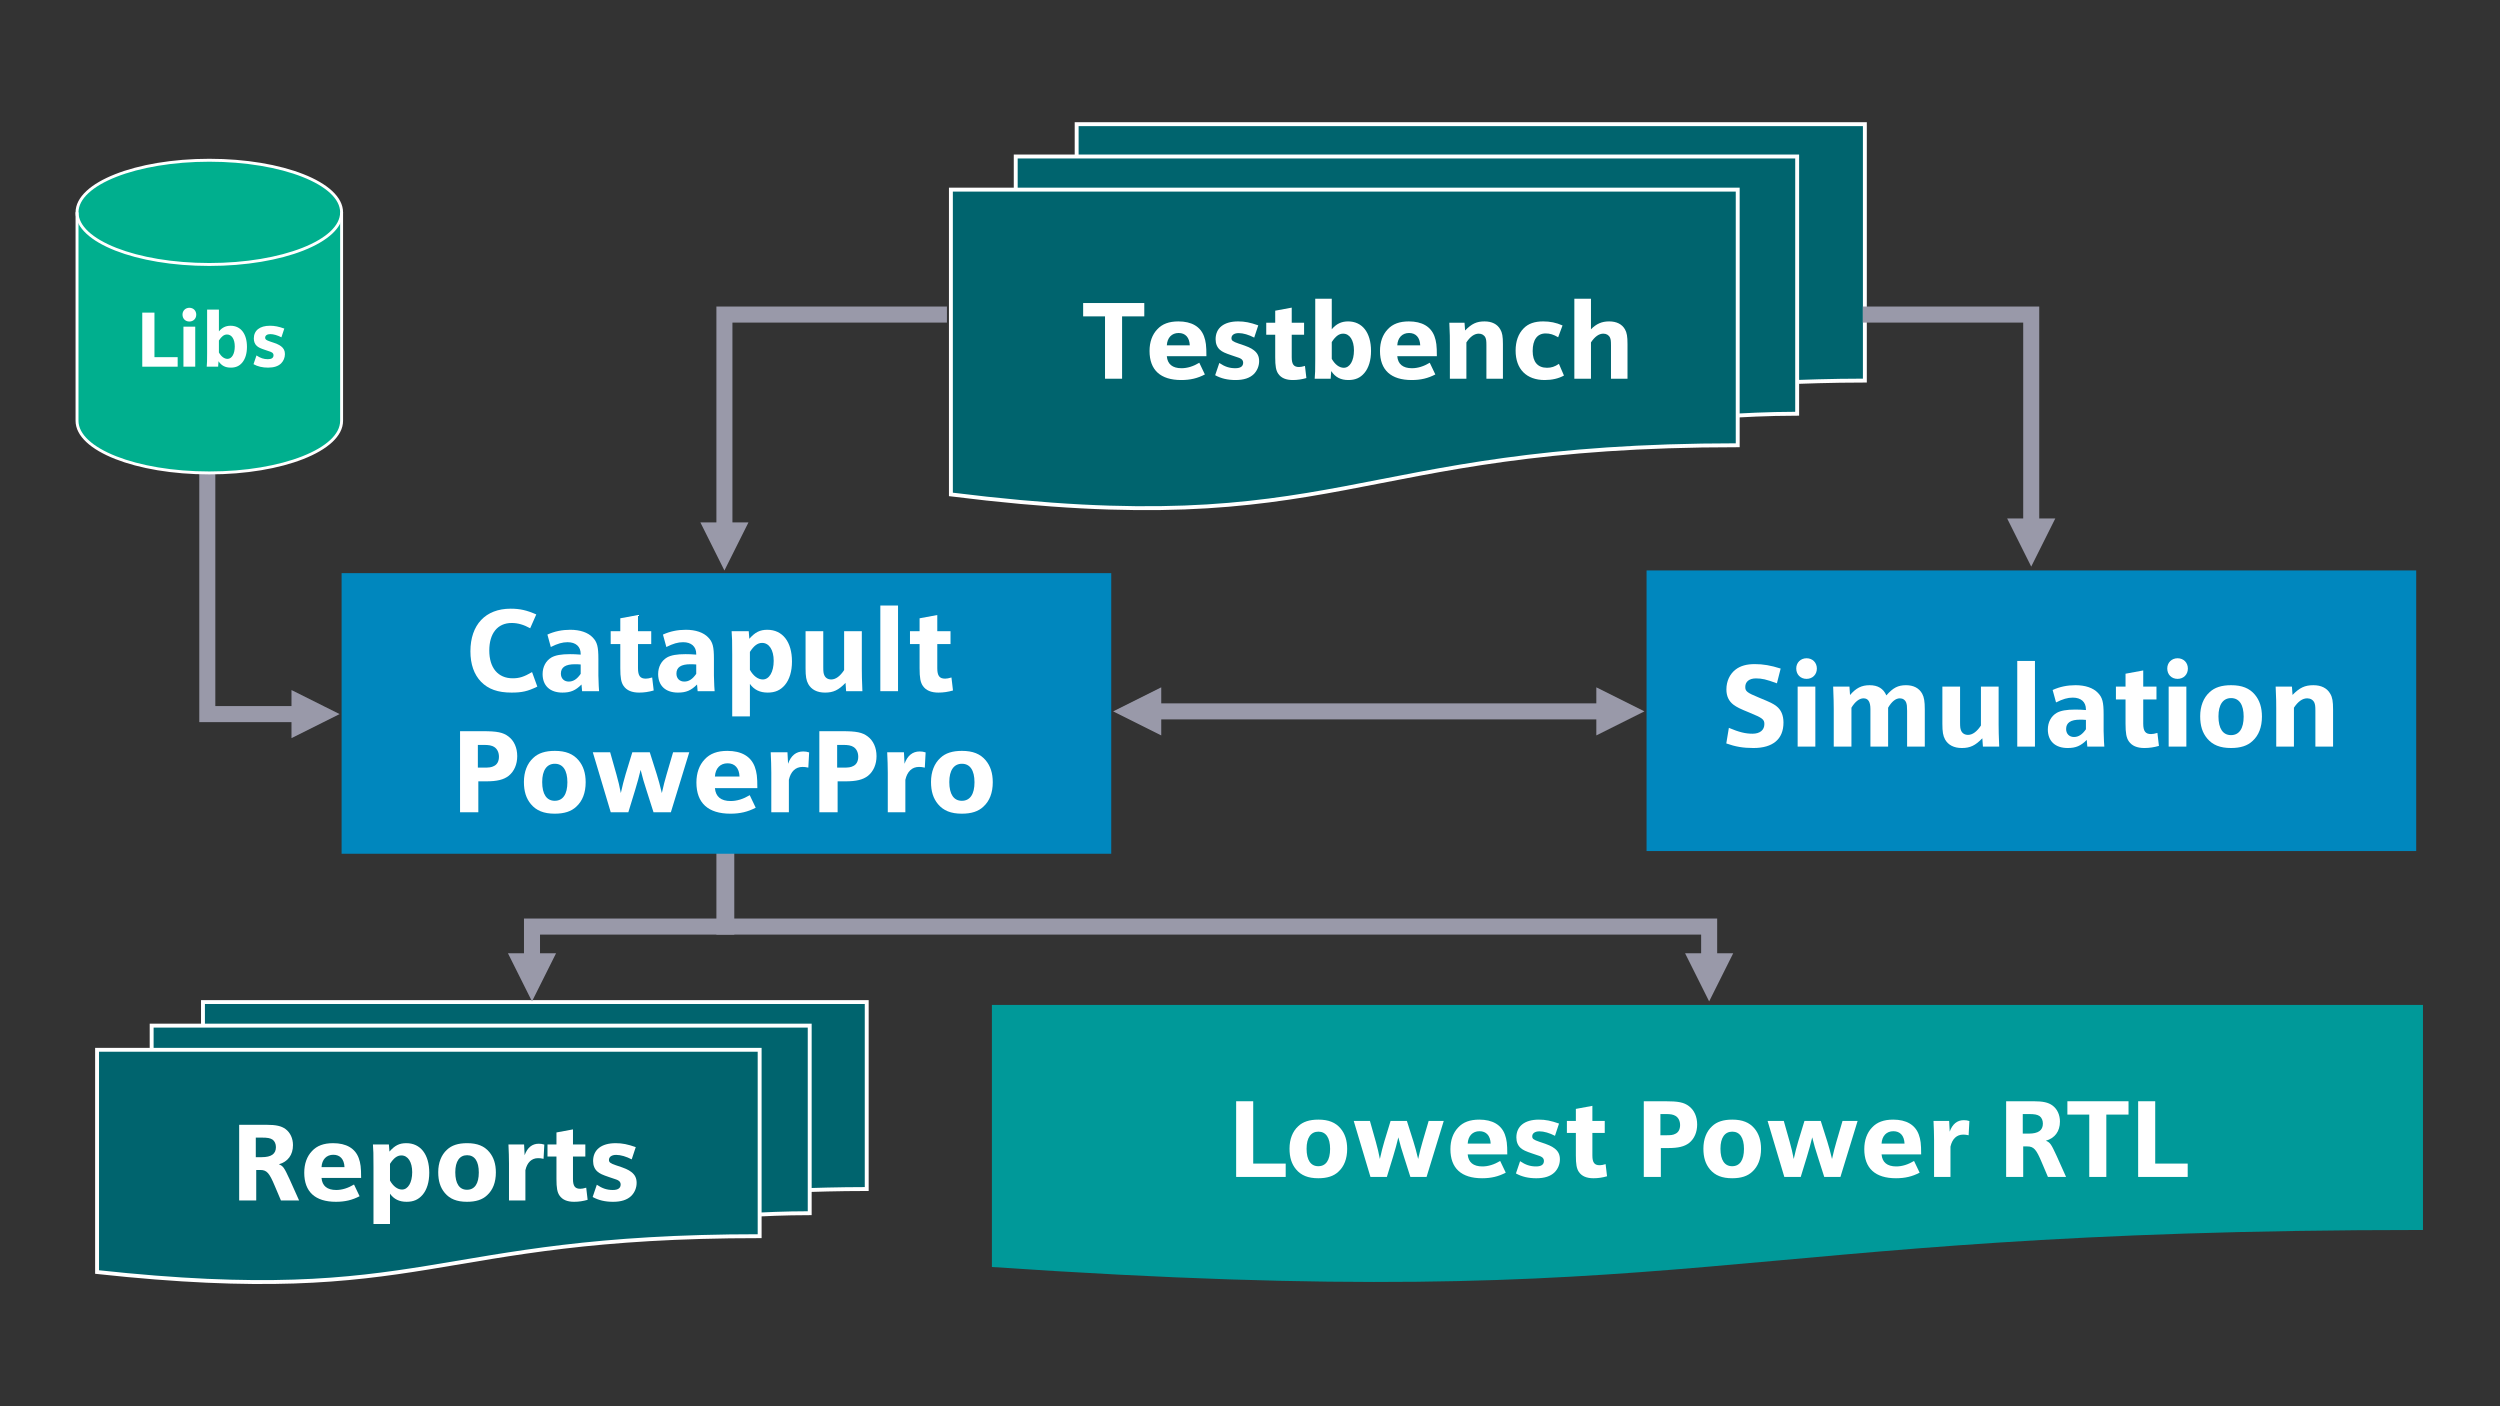 <?xml version="1.0" encoding="utf-8"?>
<svg xmlns="http://www.w3.org/2000/svg" xmlns:graph="http://ns.adobe.com/Graphs/1.0/" xmlns:i="http://ns.adobe.com/AdobeIllustrator/10.0/" xmlns:x="http://ns.adobe.com/Extensibility/1.0/" xmlns:xlink="http://www.w3.org/1999/xlink" version="1.1" id="Layer_2" x="0px" y="0px" viewBox="0 0 640 360" style="enable-background:new 0 0 640 360;">

<rect x="0" y="0" width="640" height="360" fill="#333333" stroke="none"/>

<g>
	<path style="fill:#9999A9;" d="M74.621,188.965l12.314-6.157l-12.314-6.157V188.965z M51.018,120.555v64.305h25.655v-4.105H53.07&#xA;		l2.052,2.052v-62.253H51.018z"/>
	<path style="fill:#00AF8E;" d="M19.719,54.365c0-7.368,15.162-13.341,33.865-13.341s33.865,5.973,33.865,13.341v53.363&#xA;		c0,7.368-15.162,13.341-33.865,13.341s-33.865-5.973-33.865-13.341V54.365z"/>
	<path style="fill:none;stroke:#FFFFFF;stroke-width:0.75;stroke-linejoin:round;stroke-miterlimit:10;" d="M87.448,54.365c0,7.368-15.162,13.341-33.865,13.341s-33.865-5.973-33.865-13.341"/>
	<path style="fill:none;stroke:#FFFFFF;stroke-width:0.75;stroke-linejoin:round;stroke-miterlimit:10;" d="M19.719,54.365c0-7.368,15.162-13.341,33.865-13.341s33.865,5.973,33.865,13.341v53.363&#xA;		c0,7.368-15.162,13.341-33.865,13.341s-33.865-5.973-33.865-13.341V54.365z"/>
	<g>
		<path style="fill:#FFFFFF;" d="M36.42,80.031h3.121v11.402h5.941v2.44H36.42V80.031z"/>
		<path style="fill:#FFFFFF;" d="M50.24,80.551c0,1.02-0.74,1.76-1.76,1.76c-1.04,0-1.76-0.74-1.76-1.78c0-1,0.76-1.74,1.76-1.74&#xA;			C49.5,78.791,50.24,79.531,50.24,80.551z M46.96,83.632h3.021v10.242H46.96V83.632z"/>
		<path style="fill:#FFFFFF;" d="M52.92,93.874c0.08-0.94,0.1-1.48,0.1-3.521V79.251h3.021v5.581c0.82-0.98,1.76-1.44,2.98-1.44&#xA;			c2.601,0,4.201,2.041,4.201,5.421c0,1.66-0.42,3.081-1.22,4.021c-0.74,0.88-1.661,1.28-2.921,1.28c-1.4,0-2.38-0.5-3.141-1.641&#xA;			l-0.1,1.4H52.92z M56.041,90.233c0.58,1.04,1.38,1.64,2.201,1.64c1.1,0,1.86-1.28,1.86-3.181c0-1.86-0.78-3.061-1.98-3.061&#xA;			c-0.76,0-1.4,0.48-2.081,1.54V90.233z"/>
		<path style="fill:#FFFFFF;" d="M65.66,90.993c1,0.68,1.86,0.96,2.92,0.96c0.96,0,1.44-0.34,1.44-1.02c0-0.3-0.16-0.561-0.4-0.7&#xA;			c-0.26-0.16-0.28-0.16-1.66-0.62c-1.3-0.44-1.74-0.64-2.201-1.041c-0.5-0.44-0.78-1.1-0.78-1.92c0-2.061,1.52-3.261,4.121-3.261&#xA;			c1.22,0,2.201,0.2,3.681,0.72l-0.74,2.241c-1-0.52-2.021-0.82-2.841-0.82s-1.32,0.36-1.32,0.92c0,0.44,0.24,0.62,1.28,0.98&#xA;			c1.72,0.56,2.241,0.8,2.801,1.22c0.68,0.52,0.98,1.14,0.98,2c0,0.9-0.36,1.76-0.98,2.38c-0.74,0.72-1.84,1.081-3.341,1.081&#xA;			c-1.42,0-2.641-0.28-3.721-0.88L65.66,90.993z"/>
	</g>
	<path style="fill:#9999A9;" d="M431.385,244.041l6.157,12.314l6.157-12.314H431.385z M183.398,218.045v21.208h254.145l-2.052-2.052v8.893&#xA;		h4.105v-10.946H185.45l2.052,2.052v-19.156H183.398z"/>
	<rect x="421.518" y="146.034" style="fill:#0087BE;" width="197.031" height="71.834"/>
	<g>
		<path style="fill:#FFFFFF;" d="M442.589,186.331c2.64,1.11,4.26,1.5,6.06,1.5c1.89,0,3.03-0.93,3.03-2.46c0-1.2-0.45-1.56-3.811-2.939&#xA;			c-2.52-1.021-3.21-1.38-4.079-2.011c-1.23-0.93-1.83-2.22-1.83-3.93c0-2.1,0.87-3.959,2.37-5.1c1.229-0.93,2.789-1.38,4.89-1.38&#xA;			c2.13,0,4.079,0.33,6.63,1.14l-0.96,3.78c-2.761-1.02-3.84-1.26-5.37-1.26c-1.71,0-2.73,0.84-2.73,2.19&#xA;			c0,1.11,0.45,1.47,3.511,2.73c3.06,1.26,3.6,1.53,4.47,2.19c1.199,0.93,1.8,2.34,1.8,4.2c0,4.229-2.7,6.51-7.68,6.51&#xA;			c-2.64,0-4.59-0.33-6.96-1.17L442.589,186.331z"/>
		<path style="fill:#FFFFFF;" d="M465.118,171.152c0,1.53-1.109,2.64-2.64,2.64c-1.56,0-2.64-1.11-2.64-2.67c0-1.5,1.14-2.61,2.64-2.61&#xA;			C464.009,168.512,465.118,169.622,465.118,171.152z M460.198,175.771h4.53v15.359h-4.53V175.771z"/>
		<path style="fill:#FFFFFF;" d="M469.438,181.472c0-1.71-0.03-2.34-0.15-5.7h4.17l0.149,2.16c1.53-1.8,2.971-2.52,5.01-2.52&#xA;			c2.13,0,3.54,0.87,4.29,2.61c1.71-1.95,2.97-2.61,5.04-2.61c1.92,0,3.359,0.75,4.14,2.19c0.48,0.9,0.66,1.95,0.66,4.02v9.51h-4.53&#xA;			v-9.149c0-1.23-0.06-1.62-0.239-2.13c-0.271-0.69-0.87-1.08-1.62-1.08c-1.05,0-2.07,0.81-3,2.399v9.96h-4.53v-9.6&#xA;			c0-1.86-0.569-2.76-1.77-2.76c-1.05,0-2.16,0.84-3.09,2.399v9.96h-4.529V181.472z"/>
		<path style="fill:#FFFFFF;" d="M511.647,185.431c0,1.681,0.03,2.61,0.15,5.7h-4.17l-0.15-2.13c-1.8,1.86-3.12,2.49-5.25,2.49&#xA;			c-2.01,0-3.479-0.75-4.29-2.19c-0.51-0.93-0.689-1.95-0.689-4.02v-9.51h4.529v9.149c0,1.26,0.061,1.62,0.271,2.13&#xA;			c0.3,0.69,0.93,1.08,1.77,1.08c1.141,0,2.28-0.84,3.3-2.399v-9.96h4.53V185.431z"/>
		<path style="fill:#FFFFFF;" d="M516.418,169.202h4.529v21.929h-4.529V169.202z"/>
		<path style="fill:#FFFFFF;" d="M534.207,189.421c-1.53,1.53-2.79,2.07-4.891,2.07c-3.18,0-5.069-1.771-5.069-4.74&#xA;			c0-1.859,0.84-3.42,2.28-4.26c1.02-0.57,2.489-0.84,4.739-0.84c0.84,0,1.62,0.03,2.73,0.12v-0.181c0-1.89-1.261-3-3.36-3&#xA;			c-1.32,0-2.55,0.36-4.29,1.23l-0.87-3.18c1.83-0.84,3.78-1.23,5.851-1.23c2.52,0,4.529,0.69,5.729,1.95&#xA;			c1.17,1.2,1.47,2.37,1.47,5.52v4.26c0.061,2.19,0.12,3.54,0.18,3.99h-4.35L534.207,189.421z M533.997,184.291&#xA;			c-0.75-0.06-1.051-0.06-1.471-0.06c-2.43,0-3.6,0.779-3.6,2.399c0,1.23,0.811,2.04,2.01,2.04c1.17,0,2.13-0.63,3.061-1.979&#xA;			V184.291z"/>
		<path style="fill:#FFFFFF;" d="M541.677,179.071v-3.3h2.46v-3.3l4.53-0.84v4.14h3.39v3.3h-3.39v6.18c0,1.95,0.569,2.67,2.01,2.67&#xA;			c0.479,0,0.87-0.09,1.62-0.3l0.39,3.33c-1.26,0.359-2.46,0.54-3.72,0.54c-1.89,0-3.21-0.57-3.99-1.71&#xA;			c-0.63-0.9-0.84-2.13-0.84-4.53v-6.18H541.677z"/>
		<path style="fill:#FFFFFF;" d="M560.097,171.152c0,1.53-1.109,2.64-2.64,2.64c-1.56,0-2.64-1.11-2.64-2.67c0-1.5,1.14-2.61,2.64-2.61&#xA;			C558.987,168.512,560.097,169.622,560.097,171.152z M555.177,175.771h4.53v15.359h-4.53V175.771z"/>
		<path style="fill:#FFFFFF;" d="M577.256,177.841c1.2,1.44,1.8,3.27,1.8,5.61c0,2.67-0.81,4.8-2.399,6.239&#xA;			c-1.29,1.23-3.09,1.801-5.521,1.801c-2.789,0-4.709-0.78-6.089-2.431c-1.23-1.47-1.801-3.27-1.801-5.699&#xA;			c0-2.58,0.841-4.74,2.4-6.15c1.29-1.23,3.09-1.8,5.52-1.8C573.956,175.412,575.876,176.191,577.256,177.841z M567.927,183.392&#xA;			c0,3.119,1.14,4.8,3.209,4.8c2.101,0,3.24-1.681,3.24-4.74s-1.14-4.74-3.21-4.74C569.097,178.711,567.927,180.392,567.927,183.392&#xA;			z"/>
		<path style="fill:#FFFFFF;" d="M582.716,181.472c0-1.74,0-2.25-0.149-5.7h4.17l0.149,2.13c1.83-1.86,3.15-2.49,5.34-2.49&#xA;			c2.01,0,3.51,0.75,4.32,2.19c0.54,0.9,0.72,1.95,0.72,4.02v9.51h-4.529v-9.149c0-1.23-0.061-1.62-0.271-2.13&#xA;			c-0.33-0.69-0.99-1.08-1.83-1.08c-1.199,0-2.34,0.81-3.39,2.399v9.96h-4.53V181.472z"/>
	</g>
	<path style="fill:#00646E;stroke:#FFFFFF;stroke-miterlimit:10;" d="M275.624,40.067v-8.278h201.781v65.64c-8.666,0-17.331,0.342-17.331,0.342V40.067H275.624z M260.026,48.55&#xA;		v-8.483h200.048v65.846c-7.604,0-15.219,0.456-15.219,0.456V48.55H260.026z M243.431,126.573&#xA;		c100.717,12.588,100.717-12.588,201.424-12.588V48.55H243.431V126.573z"/>
	<g>
		<path style="fill:#FFFFFF;" d="M282.886,80.992h-5.6v-3.416h15.652v3.416h-5.684v15.96h-4.368V80.992z"/>
		<path style="fill:#FFFFFF;" d="M298.706,91.184c0.168,2.044,1.456,3.08,3.752,3.08c1.512,0,3.024-0.476,4.564-1.4l1.428,2.996&#xA;			c-1.876,0.98-3.724,1.428-6.048,1.428c-5.32,0-8.12-2.548-8.12-7.448c0-2.268,0.672-4.172,1.988-5.544&#xA;			c1.26-1.372,3.024-2.016,5.404-2.016c3.36,0,5.628,1.316,6.552,3.808c0.476,1.344,0.616,2.352,0.616,5.096H298.706z&#xA;			 M304.586,88.412c-0.084-2.016-1.12-3.164-2.856-3.164c-1.764,0-2.912,1.204-3.024,3.164H304.586z"/>
		<path style="fill:#FFFFFF;" d="M312.146,92.92c1.4,0.952,2.604,1.344,4.088,1.344c1.344,0,2.016-0.476,2.016-1.428&#xA;			c0-0.42-0.224-0.784-0.56-0.98c-0.364-0.224-0.392-0.224-2.324-0.868c-1.82-0.616-2.436-0.896-3.08-1.456&#xA;			c-0.7-0.616-1.092-1.54-1.092-2.688c0-2.884,2.128-4.564,5.768-4.564c1.708,0,3.08,0.28,5.152,1.008l-1.036,3.136&#xA;			c-1.4-0.728-2.828-1.148-3.976-1.148s-1.848,0.504-1.848,1.288c0,0.616,0.336,0.868,1.792,1.372&#xA;			c2.408,0.784,3.136,1.12,3.92,1.708c0.952,0.728,1.372,1.596,1.372,2.8c0,1.26-0.504,2.464-1.372,3.332&#xA;			c-1.036,1.008-2.576,1.512-4.676,1.512c-1.988,0-3.696-0.392-5.208-1.232L312.146,92.92z"/>
		<path style="fill:#FFFFFF;" d="M324.157,85.696v-3.08h2.297v-3.08l4.228-0.784v3.864h3.164v3.08h-3.164v5.768&#xA;			c0,1.82,0.532,2.492,1.876,2.492c0.448,0,0.812-0.084,1.512-0.28l0.364,3.108c-1.176,0.336-2.296,0.504-3.472,0.504&#xA;			c-1.764,0-2.996-0.532-3.724-1.596c-0.589-0.84-0.784-1.988-0.784-4.228v-5.768H324.157z"/>
		<path style="fill:#FFFFFF;" d="M336.562,96.952c0.112-1.316,0.14-2.072,0.14-4.928v-15.54h4.229v7.812&#xA;			c1.147-1.372,2.464-2.016,4.172-2.016c3.64,0,5.88,2.856,5.88,7.588c0,2.324-0.588,4.312-1.708,5.628&#xA;			c-1.036,1.232-2.324,1.792-4.088,1.792c-1.96,0-3.332-0.7-4.396-2.296l-0.14,1.96H336.562z M340.93,91.856&#xA;			c0.812,1.456,1.932,2.296,3.08,2.296c1.54,0,2.604-1.792,2.604-4.452c0-2.604-1.092-4.284-2.771-4.284&#xA;			c-1.064,0-1.96,0.672-2.912,2.156V91.856z"/>
		<path style="fill:#FFFFFF;" d="M357.701,91.184c0.168,2.044,1.456,3.08,3.752,3.08c1.512,0,3.023-0.476,4.563-1.4l1.429,2.996&#xA;			c-1.877,0.98-3.725,1.428-6.049,1.428c-5.319,0-8.119-2.548-8.119-7.448c0-2.268,0.672-4.172,1.987-5.544&#xA;			c1.26-1.372,3.024-2.016,5.404-2.016c3.36,0,5.628,1.316,6.552,3.808c0.477,1.344,0.616,2.352,0.616,5.096H357.701z&#xA;			 M363.581,88.412c-0.084-2.016-1.12-3.164-2.856-3.164c-1.764,0-2.912,1.204-3.023,3.164H363.581z"/>
		<path style="fill:#FFFFFF;" d="M371.169,87.936c0-1.624,0-2.1-0.141-5.32h3.893l0.14,1.988c1.708-1.736,2.94-2.324,4.984-2.324&#xA;			c1.876,0,3.275,0.7,4.031,2.044c0.505,0.84,0.673,1.82,0.673,3.752v8.876h-4.229v-8.54c0-1.148-0.056-1.512-0.252-1.988&#xA;			c-0.308-0.644-0.924-1.008-1.708-1.008c-1.12,0-2.184,0.756-3.164,2.24v9.296h-4.228V87.936z"/>
		<path style="fill:#FFFFFF;" d="M400.373,96.14c-1.372,0.756-3.024,1.148-4.929,1.148c-4.676,0-7.447-2.8-7.447-7.532&#xA;			c0-2.38,0.699-4.34,2.071-5.712c1.176-1.204,2.8-1.764,4.984-1.764c1.764,0,3.304,0.308,4.956,1.036l-1.12,3.024&#xA;			c-1.176-0.7-2.1-0.98-3.192-0.98c-2.155,0-3.332,1.596-3.332,4.508c0,2.772,1.288,4.284,3.668,4.284&#xA;			c1.12,0,1.988-0.28,3.053-1.008L400.373,96.14z"/>
		<path style="fill:#FFFFFF;" d="M403.032,76.484h4.256v7.812c1.372-1.4,2.772-2.016,4.648-2.016c1.903,0,3.304,0.7,4.06,2.044&#xA;			c0.477,0.84,0.645,1.82,0.645,3.752v8.876h-4.229v-8.54c0-1.148-0.056-1.512-0.252-1.988c-0.308-0.644-0.924-1.008-1.708-1.008&#xA;			c-1.12,0-2.184,0.756-3.164,2.24v9.296h-4.256V76.484z"/>
	</g>
	<path style="fill:#009999;" d="M253.927,257.268h366.354v57.607c-183.177,0-183.177,21.949-366.354,9.478V257.268z"/>
	<g>
		<path style="fill:#FFFFFF;" d="M316.454,281.919h4.368v15.96h8.316v3.416h-12.684V281.919z"/>
		<path style="fill:#FFFFFF;" d="M343.193,288.891c1.12,1.345,1.681,3.053,1.681,5.236c0,2.492-0.757,4.48-2.24,5.824&#xA;			c-1.204,1.147-2.884,1.68-5.152,1.68c-2.604,0-4.396-0.728-5.684-2.268c-1.148-1.372-1.68-3.053-1.68-5.32&#xA;			c0-2.408,0.783-4.424,2.239-5.74c1.204-1.147,2.885-1.68,5.152-1.68C340.113,286.623,341.905,287.351,343.193,288.891z&#xA;			 M334.485,294.071c0,2.912,1.064,4.479,2.996,4.479c1.96,0,3.024-1.567,3.024-4.424s-1.064-4.424-2.996-4.424&#xA;			S334.485,291.271,334.485,294.071z"/>
		<path style="fill:#FFFFFF;" d="M346.554,286.959h4.145l1.512,5.348c0.477,1.652,0.7,2.717,1.036,4.396c0.42-1.876,0.7-2.996,1.148-4.508&#xA;			l1.596-5.236h4.172l1.68,5.292c0.477,1.568,0.672,2.24,1.204,4.452c0.477-2.072,0.645-2.772,1.12-4.396l1.568-5.348h3.863&#xA;			l-4.396,14.336h-4.145l-1.651-5.18c-0.729-2.24-0.84-2.688-1.428-4.956c-0.421,1.764-0.729,2.884-1.345,4.928l-1.596,5.208h-4.2&#xA;			L346.554,286.959z"/>
		<path style="fill:#FFFFFF;" d="M375.729,295.527c0.168,2.044,1.456,3.08,3.752,3.08c1.512,0,3.023-0.477,4.563-1.4l1.429,2.996&#xA;			c-1.876,0.979-3.725,1.428-6.049,1.428c-5.319,0-8.119-2.548-8.119-7.448c0-2.268,0.672-4.172,1.987-5.544&#xA;			c1.26-1.372,3.024-2.016,5.404-2.016c3.36,0,5.628,1.316,6.552,3.808c0.477,1.345,0.616,2.353,0.616,5.097H375.729z&#xA;			 M381.609,292.755c-0.084-2.016-1.12-3.164-2.856-3.164c-1.764,0-2.912,1.204-3.023,3.164H381.609z"/>
		<path style="fill:#FFFFFF;" d="M389.142,297.263c1.4,0.952,2.604,1.345,4.088,1.345c1.344,0,2.017-0.477,2.017-1.429&#xA;			c0-0.42-0.225-0.784-0.561-0.979c-0.364-0.225-0.392-0.225-2.324-0.868c-1.819-0.616-2.436-0.896-3.08-1.456&#xA;			c-0.699-0.616-1.092-1.54-1.092-2.688c0-2.884,2.128-4.563,5.769-4.563c1.708,0,3.08,0.28,5.151,1.008l-1.036,3.136&#xA;			c-1.399-0.728-2.827-1.147-3.976-1.147s-1.848,0.504-1.848,1.288c0,0.616,0.336,0.868,1.792,1.372&#xA;			c2.407,0.783,3.136,1.12,3.92,1.708c0.952,0.728,1.372,1.596,1.372,2.8c0,1.26-0.504,2.464-1.372,3.332&#xA;			c-1.036,1.008-2.576,1.512-4.676,1.512c-1.988,0-3.696-0.392-5.208-1.232L389.142,297.263z"/>
		<path style="fill:#FFFFFF;" d="M401.125,290.039v-3.08h2.296v-3.08l4.229-0.784v3.864h3.164v3.08h-3.164v5.768&#xA;			c0,1.82,0.531,2.492,1.876,2.492c0.447,0,0.812-0.084,1.512-0.28l0.364,3.108c-1.177,0.336-2.296,0.504-3.473,0.504&#xA;			c-1.764,0-2.995-0.532-3.724-1.596c-0.588-0.84-0.784-1.988-0.784-4.229v-5.768H401.125z"/>
		<path style="fill:#FFFFFF;" d="M420.809,281.919h5.46c3.388,0,4.816,0.28,6.104,1.26c1.344,1.008,2.1,2.688,2.1,4.704&#xA;			c0,1.96-0.729,3.641-2.044,4.704c-1.204,0.924-2.744,1.316-5.432,1.316h-1.82v7.392h-4.368V281.919z M426.324,290.627&#xA;			c1.484,0,1.96-0.056,2.604-0.392c0.756-0.364,1.176-1.148,1.176-2.212c0-1.036-0.42-1.876-1.12-2.324&#xA;			c-0.672-0.393-1.231-0.504-2.66-0.504h-1.26v5.432H426.324z"/>
		<path style="fill:#FFFFFF;" d="M449.145,288.891c1.12,1.345,1.681,3.053,1.681,5.236c0,2.492-0.757,4.48-2.24,5.824&#xA;			c-1.204,1.147-2.884,1.68-5.152,1.68c-2.604,0-4.396-0.728-5.684-2.268c-1.148-1.372-1.68-3.053-1.68-5.32&#xA;			c0-2.408,0.783-4.424,2.239-5.74c1.204-1.147,2.885-1.68,5.152-1.68C446.064,286.623,447.856,287.351,449.145,288.891z&#xA;			 M440.437,294.071c0,2.912,1.064,4.479,2.996,4.479c1.96,0,3.024-1.567,3.024-4.424s-1.064-4.424-2.996-4.424&#xA;			S440.437,291.271,440.437,294.071z"/>
		<path style="fill:#FFFFFF;" d="M452.504,286.959h4.145l1.512,5.348c0.477,1.652,0.7,2.717,1.036,4.396c0.42-1.876,0.7-2.996,1.148-4.508&#xA;			l1.596-5.236h4.172l1.68,5.292c0.477,1.568,0.672,2.24,1.204,4.452c0.477-2.072,0.645-2.772,1.12-4.396l1.568-5.348h3.863&#xA;			l-4.396,14.336h-4.145l-1.651-5.18c-0.729-2.24-0.84-2.688-1.428-4.956c-0.421,1.764-0.729,2.884-1.345,4.928l-1.596,5.208h-4.2&#xA;			L452.504,286.959z"/>
		<path style="fill:#FFFFFF;" d="M481.681,295.527c0.168,2.044,1.456,3.08,3.752,3.08c1.512,0,3.023-0.477,4.563-1.4l1.429,2.996&#xA;			c-1.876,0.979-3.725,1.428-6.049,1.428c-5.319,0-8.119-2.548-8.119-7.448c0-2.268,0.672-4.172,1.987-5.544&#xA;			c1.26-1.372,3.024-2.016,5.404-2.016c3.36,0,5.628,1.316,6.552,3.808c0.477,1.345,0.616,2.353,0.616,5.097H481.681z&#xA;			 M487.561,292.755c-0.084-2.016-1.12-3.164-2.856-3.164c-1.764,0-2.912,1.204-3.023,3.164H487.561z"/>
		<path style="fill:#FFFFFF;" d="M495.12,291.775c0-1.12-0.057-3.389-0.141-4.816h4.004l0.141,2.744c0.7-1.96,1.932-2.94,3.612-2.94&#xA;			c0.56,0,0.867,0.057,1.428,0.225l-0.196,3.64c-0.616-0.14-0.952-0.168-1.4-0.168c-1.651,0-2.8,1.092-3.247,3.08v7.756h-4.2&#xA;			V291.775z"/>
		<path style="fill:#FFFFFF;" d="M513.571,281.919h7c2.437,0,3.808,0.308,4.872,1.092c1.204,0.896,1.904,2.38,1.904,4.116&#xA;			c0,2.492-1.316,4.256-3.612,4.9c1.092,0.447,1.344,0.812,2.744,3.836l2.436,5.432h-4.647l-1.568-3.696&#xA;			c-1.428-3.416-2.072-4.115-3.752-4.115h-1.008v7.812h-4.368V281.919z M519.34,290.207c2.464,0,3.64-0.84,3.64-2.576&#xA;			c0-0.812-0.309-1.512-0.84-1.904c-0.588-0.392-1.261-0.531-2.8-0.531h-1.513v5.012H519.34z"/>
		<path style="fill:#FFFFFF;" d="M534.851,285.335h-5.6v-3.416h15.652v3.416h-5.685v15.96h-4.368V285.335z"/>
		<path style="fill:#FFFFFF;" d="M547.367,281.919h4.368v15.96h8.315v3.416h-12.684V281.919z"/>
	</g>
	<path style="fill:#00646E;stroke:#FFFFFF;stroke-miterlimit:10;" d="M51.96,262.563v-6.036h169.921v47.863c-7.297,0-14.595,0.249-14.595,0.249v-42.076H51.96z M38.824,268.749&#xA;		v-6.186h168.461v48.013c-6.404,0-12.816,0.333-12.816,0.333v-42.159H38.824z M24.85,325.641&#xA;		c84.814,9.179,84.814-9.179,169.62-9.179v-47.713H24.85V325.641z"/>
	<g>
		<path style="fill:#FFFFFF;" d="M61.227,287.948h7c2.436,0,3.808,0.308,4.872,1.092c1.204,0.896,1.904,2.38,1.904,4.116&#xA;			c0,2.492-1.316,4.256-3.612,4.9c1.092,0.447,1.344,0.812,2.744,3.836l2.436,5.432h-4.648l-1.568-3.696&#xA;			c-1.428-3.416-2.072-4.115-3.752-4.115h-1.008v7.812h-4.368V287.948z M66.995,296.236c2.464,0,3.64-0.84,3.64-2.576&#xA;			c0-0.812-0.308-1.512-0.84-1.904c-0.588-0.392-1.26-0.531-2.8-0.531h-1.512v5.012H66.995z"/>
		<path style="fill:#FFFFFF;" d="M82.311,301.557c0.168,2.044,1.456,3.079,3.752,3.079c1.512,0,3.024-0.476,4.564-1.399l1.428,2.996&#xA;			c-1.876,0.979-3.724,1.428-6.048,1.428c-5.32,0-8.12-2.548-8.12-7.448c0-2.268,0.672-4.172,1.988-5.544&#xA;			c1.26-1.372,3.024-2.016,5.404-2.016c3.36,0,5.628,1.316,6.552,3.808c0.476,1.345,0.616,2.353,0.616,5.097H82.311z&#xA;			 M88.191,298.784c-0.084-2.016-1.12-3.164-2.856-3.164c-1.764,0-2.912,1.204-3.024,3.164H88.191z"/>
		<path style="fill:#FFFFFF;" d="M95.611,298.7c0-3.332-0.028-4.284-0.14-5.712h4.088l0.14,1.82c1.372-1.568,2.52-2.156,4.312-2.156&#xA;			c3.64,0,5.88,2.884,5.88,7.588c0,2.324-0.588,4.312-1.708,5.628c-1.064,1.232-2.324,1.792-4.088,1.792&#xA;			c-1.876,0-3.248-0.672-4.256-2.072v7.756h-4.228V298.7z M99.839,302.229c0.812,1.456,1.932,2.296,3.08,2.296&#xA;			c1.54,0,2.604-1.792,2.604-4.452c0-2.604-1.092-4.284-2.772-4.284c-1.064,0-1.96,0.672-2.912,2.156V302.229z"/>
		<path style="fill:#FFFFFF;" d="M125.262,294.92c1.12,1.345,1.68,3.053,1.68,5.236c0,2.492-0.756,4.479-2.24,5.824&#xA;			c-1.204,1.147-2.884,1.68-5.152,1.68c-2.604,0-4.396-0.728-5.684-2.268c-1.148-1.372-1.68-3.053-1.68-5.32&#xA;			c0-2.408,0.784-4.424,2.24-5.74c1.204-1.147,2.884-1.68,5.152-1.68C122.182,292.652,123.974,293.38,125.262,294.92z&#xA;			 M116.554,300.101c0,2.912,1.064,4.479,2.996,4.479c1.96,0,3.024-1.567,3.024-4.424s-1.064-4.424-2.996-4.424&#xA;			S116.554,297.3,116.554,300.101z"/>
		<path style="fill:#FFFFFF;" d="M130.302,297.805c0-1.12-0.056-3.389-0.14-4.816h4.004l0.14,2.744c0.7-1.96,1.932-2.94,3.612-2.94&#xA;			c0.56,0,0.868,0.057,1.428,0.225l-0.196,3.64c-0.616-0.14-0.952-0.168-1.4-0.168c-1.652,0-2.8,1.092-3.248,3.08v7.756h-4.2&#xA;			V297.805z"/>
		<path style="fill:#FFFFFF;" d="M140.158,296.068v-3.08h2.296v-3.08l4.228-0.784v3.864h3.164v3.08h-3.164v5.768&#xA;			c0,1.82,0.532,2.492,1.876,2.492c0.448,0,0.812-0.084,1.512-0.28l0.364,3.108c-1.176,0.336-2.296,0.504-3.472,0.504&#xA;			c-1.764,0-2.996-0.532-3.724-1.596c-0.588-0.84-0.784-1.988-0.784-4.229v-5.768H140.158z"/>
		<path style="fill:#FFFFFF;" d="M152.785,303.292c1.4,0.952,2.604,1.344,4.088,1.344c1.344,0,2.016-0.476,2.016-1.428&#xA;			c0-0.42-0.224-0.784-0.56-0.979c-0.364-0.225-0.392-0.225-2.324-0.868c-1.82-0.616-2.436-0.896-3.08-1.456&#xA;			c-0.7-0.616-1.092-1.54-1.092-2.688c0-2.884,2.128-4.563,5.768-4.563c1.708,0,3.08,0.28,5.152,1.008l-1.036,3.136&#xA;			c-1.4-0.728-2.828-1.147-3.976-1.147s-1.848,0.504-1.848,1.288c0,0.616,0.336,0.868,1.792,1.372&#xA;			c2.408,0.783,3.136,1.12,3.92,1.708c0.952,0.728,1.372,1.596,1.372,2.8c0,1.26-0.504,2.464-1.372,3.332&#xA;			c-1.036,1.008-2.576,1.512-4.676,1.512c-1.988,0-3.696-0.392-5.208-1.231L152.785,303.292z"/>
	</g>
	<path style="fill:#9999A9;" d="M142.35,244.041l-6.157,12.314l-6.157-12.314H142.35z M187.978,218.045v21.208h-51.786l2.052-2.052v8.894&#xA;		h-4.105v-10.946h51.786l-2.052,2.052v-19.156H187.978z"/>
	<path style="fill:#9999A9;" d="M526.15,132.733l-6.157,12.314l-6.157-12.314H526.15z M476.892,78.481h45.153v58.304h-4.105V80.534&#xA;		l2.052,2.052h-43.1V78.481z"/>
	<path style="fill:#9999A9;" d="M179.293,133.733l6.157,12.314l6.157-12.314H179.293z M242.415,78.481h-59.018v58.304h4.105V80.534&#xA;		l-2.052,2.052h56.965V78.481z"/>
	<g>
		<path style="fill:#9999A9;" d="M408.66,175.955l12.314,6.157l-12.314,6.157V175.955z M297.28,188.269l-12.314-6.157l12.314-6.157V188.269z"/>
		<rect x="294.099" y="180.06" style="fill:#9999A9;" width="116" height="4.105"/>
	</g>
	<rect x="87.448" y="146.724" style="fill:#0087BE;" width="197.031" height="71.834"/>
	<g>
		<path style="fill:#FFFFFF;" d="M137.556,175.773c-2.46,1.2-3.93,1.53-6.6,1.53c-3.51,0-5.94-0.87-7.8-2.76c-1.8-1.86-2.73-4.5-2.73-7.8&#xA;			c0-6.81,3.87-10.919,10.29-10.919c2.37,0,4.11,0.39,6.57,1.47l-1.56,3.54c-1.68-0.93-3.18-1.35-4.74-1.35&#xA;			c-3.6,0-5.729,2.64-5.729,7.05c0,4.47,2.25,7.11,6,7.11c1.71,0,2.91-0.39,4.95-1.59L137.556,175.773z"/>
		<path style="fill:#FFFFFF;" d="M148.866,175.233c-1.53,1.53-2.79,2.07-4.89,2.07c-3.18,0-5.07-1.77-5.07-4.74c0-1.86,0.84-3.42,2.28-4.26&#xA;			c1.02-0.57,2.49-0.84,4.74-0.84c0.84,0,1.62,0.03,2.73,0.12v-0.18c0-1.89-1.26-3-3.36-3c-1.32,0-2.55,0.36-4.29,1.23l-0.87-3.18&#xA;			c1.83-0.84,3.78-1.23,5.85-1.23c2.52,0,4.53,0.69,5.73,1.95c1.17,1.2,1.47,2.37,1.47,5.52v4.26c0.06,2.19,0.12,3.54,0.18,3.99&#xA;			h-4.35L148.866,175.233z M148.656,170.104c-0.75-0.06-1.05-0.06-1.47-0.06c-2.43,0-3.6,0.78-3.6,2.4c0,1.23,0.81,2.04,2.01,2.04&#xA;			c1.17,0,2.13-0.63,3.06-1.98V170.104z"/>
		<path style="fill:#FFFFFF;" d="M156.336,164.884v-3.3h2.46v-3.3l4.53-0.84v4.14h3.39v3.3h-3.39v6.18c0,1.95,0.57,2.67,2.01,2.67&#xA;			c0.48,0,0.87-0.09,1.62-0.3l0.39,3.33c-1.26,0.36-2.46,0.54-3.72,0.54c-1.89,0-3.21-0.57-3.99-1.71c-0.63-0.9-0.84-2.13-0.84-4.53&#xA;			v-6.18H156.336z"/>
		<path style="fill:#FFFFFF;" d="M178.445,175.233c-1.53,1.53-2.79,2.07-4.89,2.07c-3.18,0-5.07-1.77-5.07-4.74c0-1.86,0.84-3.42,2.28-4.26&#xA;			c1.02-0.57,2.49-0.84,4.74-0.84c0.84,0,1.62,0.03,2.73,0.12v-0.18c0-1.89-1.26-3-3.36-3c-1.32,0-2.55,0.36-4.29,1.23l-0.87-3.18&#xA;			c1.83-0.84,3.78-1.23,5.85-1.23c2.52,0,4.53,0.69,5.73,1.95c1.17,1.2,1.47,2.37,1.47,5.52v4.26c0.06,2.19,0.12,3.54,0.18,3.99&#xA;			h-4.35L178.445,175.233z M178.235,170.104c-0.75-0.06-1.05-0.06-1.47-0.06c-2.43,0-3.6,0.78-3.6,2.4c0,1.23,0.81,2.04,2.01,2.04&#xA;			c1.17,0,2.13-0.63,3.06-1.98V170.104z"/>
		<path style="fill:#FFFFFF;" d="M187.446,167.704c0-3.57-0.03-4.59-0.15-6.12h4.38l0.15,1.95c1.47-1.68,2.7-2.31,4.62-2.31&#xA;			c3.9,0,6.3,3.09,6.3,8.129c0,2.49-0.63,4.62-1.83,6.03c-1.14,1.32-2.49,1.92-4.38,1.92c-2.01,0-3.479-0.72-4.56-2.22v8.309h-4.53&#xA;			V167.704z M191.976,171.483c0.87,1.56,2.07,2.46,3.3,2.46c1.65,0,2.79-1.92,2.79-4.77c0-2.79-1.17-4.59-2.97-4.59&#xA;			c-1.14,0-2.1,0.72-3.12,2.31V171.483z"/>
		<path style="fill:#FFFFFF;" d="M220.625,171.244c0,1.68,0.03,2.61,0.15,5.7h-4.17l-0.15-2.13c-1.8,1.86-3.12,2.49-5.25,2.49&#xA;			c-2.01,0-3.479-0.75-4.29-2.19c-0.51-0.93-0.69-1.95-0.69-4.02v-9.51h4.53v9.149c0,1.26,0.06,1.62,0.27,2.13&#xA;			c0.3,0.69,0.93,1.08,1.77,1.08c1.14,0,2.28-0.84,3.3-2.4v-9.959h4.53V171.244z"/>
		<path style="fill:#FFFFFF;" d="M225.365,155.014h4.53v21.929h-4.53V155.014z"/>
		<path style="fill:#FFFFFF;" d="M232.955,164.884v-3.3h2.459v-3.3l4.53-0.84v4.14h3.39v3.3h-3.39v6.18c0,1.95,0.57,2.67,2.01,2.67&#xA;			c0.48,0,0.87-0.09,1.62-0.3l0.39,3.33c-1.26,0.36-2.46,0.54-3.72,0.54c-1.89,0-3.21-0.57-3.99-1.71c-0.63-0.9-0.84-2.13-0.84-4.53&#xA;			v-6.18H232.955z"/>
		<path style="fill:#FFFFFF;" d="M117.771,187.185h5.85c3.63,0,5.16,0.3,6.54,1.35c1.44,1.08,2.25,2.88,2.25,5.04&#xA;			c0,2.1-0.78,3.899-2.19,5.039c-1.29,0.99-2.939,1.41-5.819,1.41h-1.95v7.92h-4.68V187.185z M123.681,196.514&#xA;			c1.59,0,2.1-0.06,2.79-0.42c0.81-0.39,1.26-1.229,1.26-2.37c0-1.109-0.45-2.01-1.2-2.489c-0.72-0.42-1.32-0.54-2.85-0.54h-1.35&#xA;			v5.819H123.681z"/>
		<path style="fill:#FFFFFF;" d="M148.131,194.654c1.2,1.439,1.8,3.27,1.8,5.609c0,2.67-0.81,4.8-2.399,6.239&#xA;			c-1.29,1.23-3.09,1.801-5.52,1.801c-2.79,0-4.71-0.78-6.09-2.431c-1.23-1.47-1.8-3.27-1.8-5.699c0-2.58,0.84-4.74,2.4-6.149&#xA;			c1.29-1.23,3.09-1.801,5.52-1.801C144.831,192.224,146.751,193.004,148.131,194.654z M138.801,200.204c0,3.119,1.14,4.8,3.21,4.8&#xA;			c2.1,0,3.24-1.681,3.24-4.74s-1.14-4.74-3.21-4.74C139.971,195.523,138.801,197.204,138.801,200.204z"/>
		<path style="fill:#FFFFFF;" d="M151.761,192.584h4.44l1.62,5.729c0.51,1.771,0.75,2.91,1.11,4.71c0.45-2.01,0.75-3.21,1.23-4.83&#xA;			l1.71-5.609h4.47l1.8,5.67c0.51,1.68,0.72,2.399,1.29,4.77c0.51-2.22,0.69-2.97,1.2-4.71l1.68-5.729h4.14l-4.71,15.359h-4.44&#xA;			l-1.77-5.55c-0.78-2.399-0.9-2.88-1.53-5.31c-0.45,1.89-0.78,3.09-1.44,5.279l-1.71,5.58h-4.5L151.761,192.584z"/>
		<path style="fill:#FFFFFF;" d="M183.021,201.764c0.18,2.189,1.56,3.3,4.02,3.3c1.62,0,3.24-0.51,4.89-1.5l1.53,3.21&#xA;			c-2.01,1.05-3.99,1.53-6.479,1.53c-5.7,0-8.7-2.73-8.7-7.98c0-2.43,0.72-4.47,2.13-5.939c1.35-1.47,3.24-2.16,5.79-2.16&#xA;			c3.6,0,6.03,1.41,7.02,4.08c0.51,1.44,0.66,2.52,0.66,5.46H183.021z M189.32,198.794c-0.09-2.16-1.2-3.39-3.06-3.39&#xA;			c-1.89,0-3.12,1.289-3.24,3.39H189.32z"/>
		<path style="fill:#FFFFFF;" d="M197.451,197.744c0-1.2-0.06-3.63-0.15-5.16h4.29l0.15,2.939c0.75-2.1,2.07-3.149,3.87-3.149&#xA;			c0.6,0,0.93,0.06,1.53,0.24l-0.21,3.899c-0.66-0.149-1.02-0.18-1.5-0.18c-1.77,0-3,1.17-3.479,3.3v8.31h-4.5V197.744z"/>
		<path style="fill:#FFFFFF;" d="M209.75,187.185h5.85c3.63,0,5.16,0.3,6.54,1.35c1.44,1.08,2.25,2.88,2.25,5.04&#xA;			c0,2.1-0.78,3.899-2.19,5.039c-1.29,0.99-2.939,1.41-5.819,1.41h-1.95v7.92h-4.68V187.185z M215.66,196.514&#xA;			c1.59,0,2.1-0.06,2.79-0.42c0.81-0.39,1.26-1.229,1.26-2.37c0-1.109-0.45-2.01-1.2-2.489c-0.72-0.42-1.32-0.54-2.85-0.54h-1.35&#xA;			v5.819H215.66z"/>
		<path style="fill:#FFFFFF;" d="M227.271,197.744c0-1.2-0.06-3.63-0.15-5.16h4.29l0.15,2.939c0.75-2.1,2.07-3.149,3.87-3.149&#xA;			c0.6,0,0.93,0.06,1.53,0.24l-0.21,3.899c-0.66-0.149-1.02-0.18-1.5-0.18c-1.77,0-3,1.17-3.479,3.3v8.31h-4.5V197.744z"/>
		<path style="fill:#FFFFFF;" d="M252.349,194.654c1.2,1.439,1.8,3.27,1.8,5.609c0,2.67-0.81,4.8-2.4,6.239&#xA;			c-1.29,1.23-3.09,1.801-5.52,1.801c-2.79,0-4.71-0.78-6.09-2.431c-1.23-1.47-1.8-3.27-1.8-5.699c0-2.58,0.84-4.74,2.4-6.149&#xA;			c1.29-1.23,3.09-1.801,5.52-1.801C249.049,192.224,250.969,193.004,252.349,194.654z M243.02,200.204c0,3.119,1.14,4.8,3.21,4.8&#xA;			c2.1,0,3.24-1.681,3.24-4.74s-1.14-4.74-3.21-4.74C244.189,195.523,243.02,197.204,243.02,200.204z"/>
	</g>
</g>
<g>
</g>
<g>
</g>
<g>
</g>
<g>
</g>
<g>
</g>
<g>
</g>
<g>
</g>
<g>
</g>
<g>
</g>
<g>
</g>
<g>
</g>
<g>
</g>
<g>
</g>
<g>
</g>
<g>
</g>
</svg>